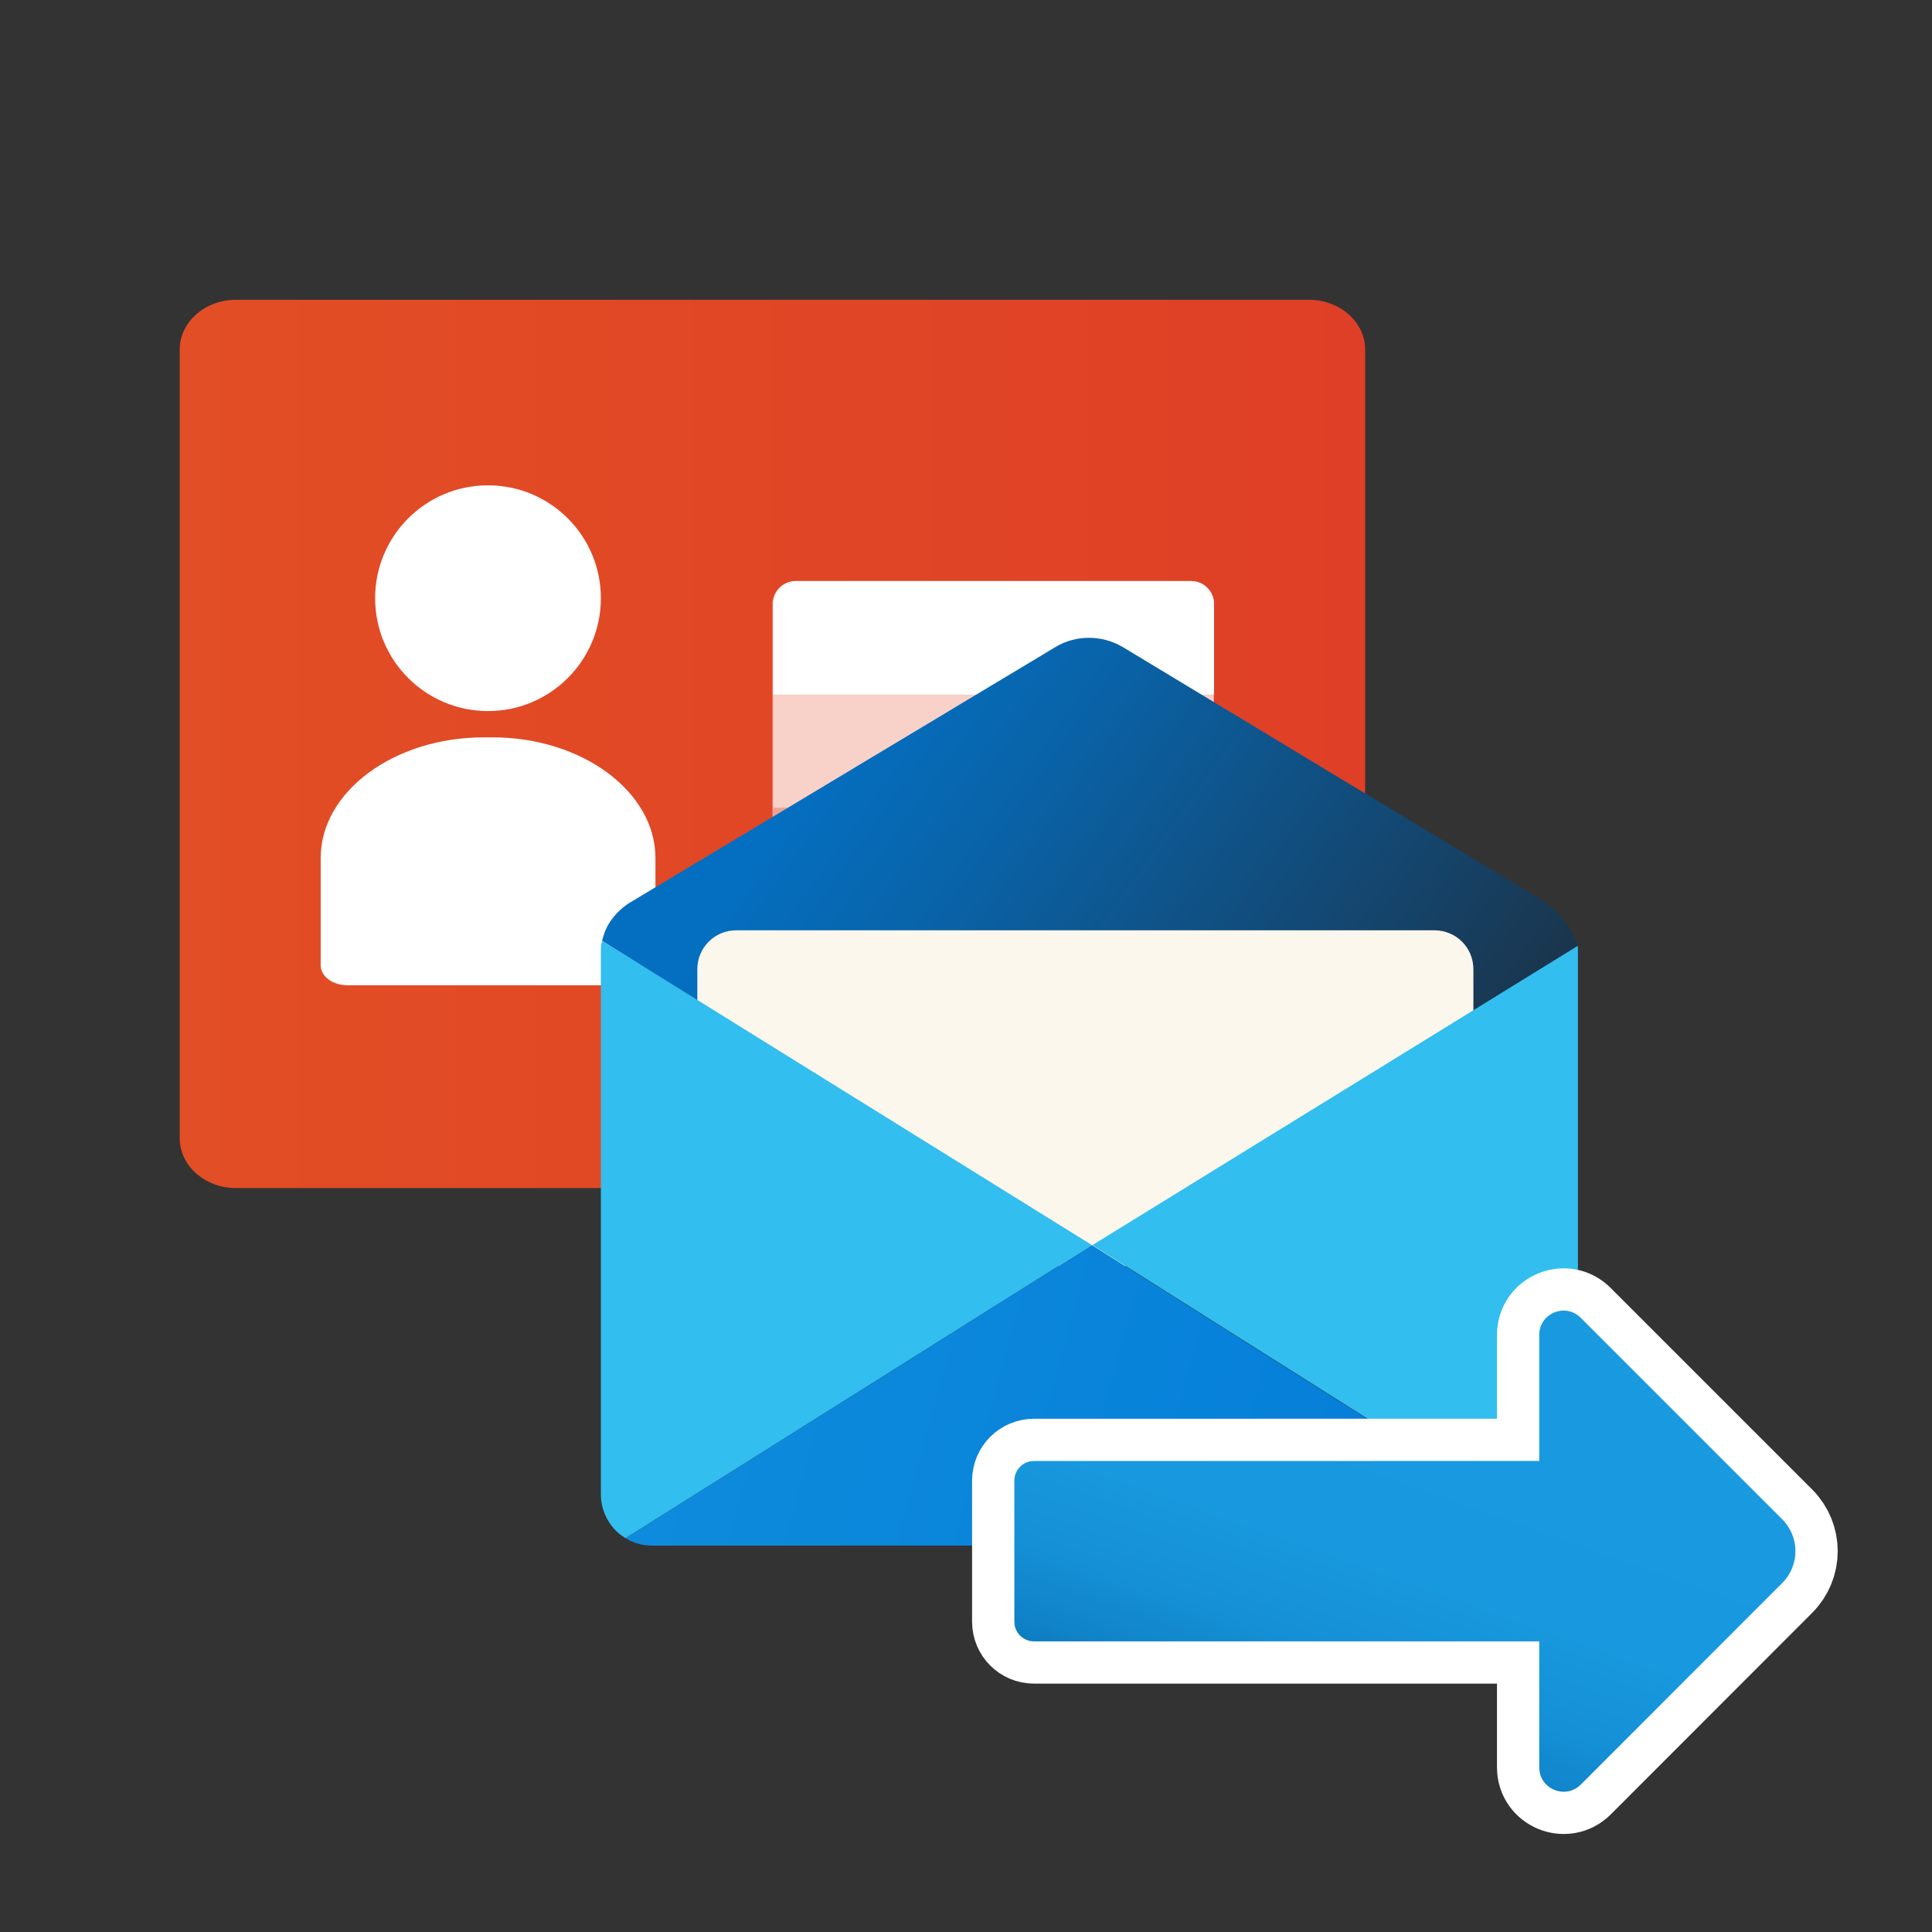 <?xml version="1.0" encoding="UTF-8"?><svg id="Layer_1" xmlns="http://www.w3.org/2000/svg" xmlns:xlink="http://www.w3.org/1999/xlink" viewBox="0 0 800 800"><rect x="0" y="0" width="800" height="800" fill="#333333" stroke="none"/><defs><style>.cls-1{fill:url(#linear-gradient-2);}.cls-2,.cls-3,.cls-4{fill:#fff;}.cls-3{stroke:#fff;stroke-miterlimit:10;stroke-width:35px;}.cls-4{isolation:isolate;opacity:.5;}.cls-5{fill:#fbf7ec;}.cls-6{fill:none;}.cls-7{fill:#32beef;}.cls-8{fill:url(#linear-gradient-3);}.cls-9{fill:url(#linear-gradient);}.cls-10{fill:url(#linear-gradient-4);}</style><linearGradient id="linear-gradient" x1="74.42" y1="491.96" x2="565.28" y2="491.96" gradientTransform="translate(0 800) scale(1 -1)" gradientUnits="userSpaceOnUse"><stop offset="0" stop-color="#e24e25"/><stop offset="1" stop-color="#df3f26"/></linearGradient><linearGradient id="linear-gradient-2" x1="341.98" y1="491.36" x2="671.15" y2="257.21" gradientTransform="translate(0 800) scale(1 -1)" gradientUnits="userSpaceOnUse"><stop offset="0" stop-color="#046fc1"/><stop offset=".19" stop-color="#0963a8"/><stop offset=".58" stop-color="#154369"/><stop offset=".89" stop-color="#1f2934"/><stop offset="1" stop-color="#000"/></linearGradient><linearGradient id="linear-gradient-3" x1="266.15" y1="247.75" x2="637.14" y2="146.4" gradientTransform="translate(0 800) scale(1 -1)" gradientUnits="userSpaceOnUse"><stop offset="0" stop-color="#0f8cdc"/><stop offset="1" stop-color="#027bd8"/></linearGradient><linearGradient id="linear-gradient-4" x1="544.43" y1="522.91" x2="621.8" y2="742.11" gradientTransform="translate(1163.48) rotate(-180) scale(1 -1)" gradientUnits="userSpaceOnUse"><stop offset=".27" stop-color="#199ae0"/><stop offset=".58" stop-color="#1898de"/><stop offset=".74" stop-color="#1590d6"/><stop offset=".87" stop-color="#1083c9"/><stop offset=".98" stop-color="#0870b7"/><stop offset="1" stop-color="#076cb3"/></linearGradient></defs><g><path class="cls-9" d="M541.64,491.95H97.72c-12.84,0-23.3-9.24-23.3-20.59V144.71c0-11.33,10.46-20.58,23.3-20.58h444.26c12.82,0,23.3,9.24,23.3,20.58V471.36c-.34,11.33-10.8,20.59-23.64,20.59Z"/><path class="cls-4" d="M493.07,378.89h-163.58c-5.22,.07-9.53-4.09-9.64-9.31v-119.73c.15-5.2,4.44-9.31,9.64-9.24h163.26c5.2-.07,9.49,4.05,9.64,9.24v119.79c.1,5.01-3.87,9.16-8.88,9.26-.15,0-.29,0-.44,0Z"/><path class="cls-4" d="M502.39,334.46h-182.25v-84.62c.15-5.2,4.44-9.31,9.64-9.24h163.29c5.2-.07,9.49,4.05,9.64,9.24v84.67l-.32-.05Z"/><path class="cls-2" d="M502.39,287.61h-182.25v-37.77c.15-5.2,4.44-9.31,9.64-9.24h163.29c5.2-.07,9.49,4.05,9.64,9.24v37.77h-.32Z"/><circle class="cls-2" cx="202.07" cy="247.7" r="46.74"/><path class="cls-2" d="M260.18,407.97h-116.22c-6.26,0-11.17-3.65-11.17-8.28v-44.37c0-27.55,30.39-50,67.54-50h3.58c37.1,0,67.5,22.45,67.5,50.01v44.37c-.04,4.66-4.97,8.27-11.23,8.27Z"/></g><g><path class="cls-6" d="M452.12,517.86l-202.8-125.98c-.26,1.02-.51,2.05-.51,3.33v225.84c0,11.78,9.47,21.25,21.25,21.25h361.81c11.78,0,21.25-9.47,21.25-21.25v-227.38l-201.01,124.19Z"/><path class="cls-1" d="M249.32,389.57c.51-2.05,1.28-4.87,3.33-7.94,2.56-3.84,5.63-6.15,7.43-7.43l176.94-106.26c8.45-5.12,19.2-5.12,27.91,0l172.58,104.22c6.91,4.1,12.29,10.5,15.36,17.92l.51,1.79-201.01,125.98c-67.86-42.76-135.46-85.52-203.06-128.29Z"/><path class="cls-5" d="M593.98,524.26H304.88c-8.96,0-16.13-7.17-16.13-16.13v-106.78c0-8.96,7.17-16.13,16.13-16.13h289.09c8.96,0,16.13,7.17,16.13,16.13v106.78c0,8.96-7.17,16.13-16.13,16.13Z"/><path class="cls-7" d="M653.38,618.75v-227.12l-201.01,123.93,191.53,120.86c5.63-3.58,9.47-10.24,9.47-17.67Z"/><path class="cls-7" d="M249.32,389.57c-.26,1.02-.51,2.05-.51,3.33v225.84c0,7.68,4.1,14.6,10.24,18.18l193.07-121.37-202.8-125.98Z"/><path class="cls-8" d="M631.87,640c4.35,0,8.45-1.28,11.78-3.58l-191.53-120.86-193.07,121.37c3.33,2.05,6.91,3.07,11.01,3.07h361.81Z"/></g><path class="cls-3" d="M428.12,604.98c39.42-.01,209.25-.03,209.25-.03v-52.19c0-8.96,10.83-13.44,17.16-7.11l83.45,83.45c7.3,7.3,7.3,19.1,0,26.4l-83.4,83.46c-6.39,6.33-17.21,1.82-17.21-7.12v-52.19s-209.24,0-209.24,0c-4.48,0-8.11-3.63-8.11-8.11v-58.45c0-4.48,3.62-8.11,8.1-8.11Z"/><path class="cls-10" d="M428.12,604.98c39.42-.01,209.25-.03,209.25-.03v-52.19c0-8.96,10.83-13.44,17.16-7.11l83.45,83.45c7.3,7.3,7.3,19.1,0,26.4l-83.4,83.46c-6.39,6.33-17.21,1.82-17.21-7.12v-52.19s-209.24,0-209.24,0c-4.48,0-8.11-3.63-8.11-8.11v-58.45c0-4.48,3.62-8.11,8.1-8.11Z"/></svg>